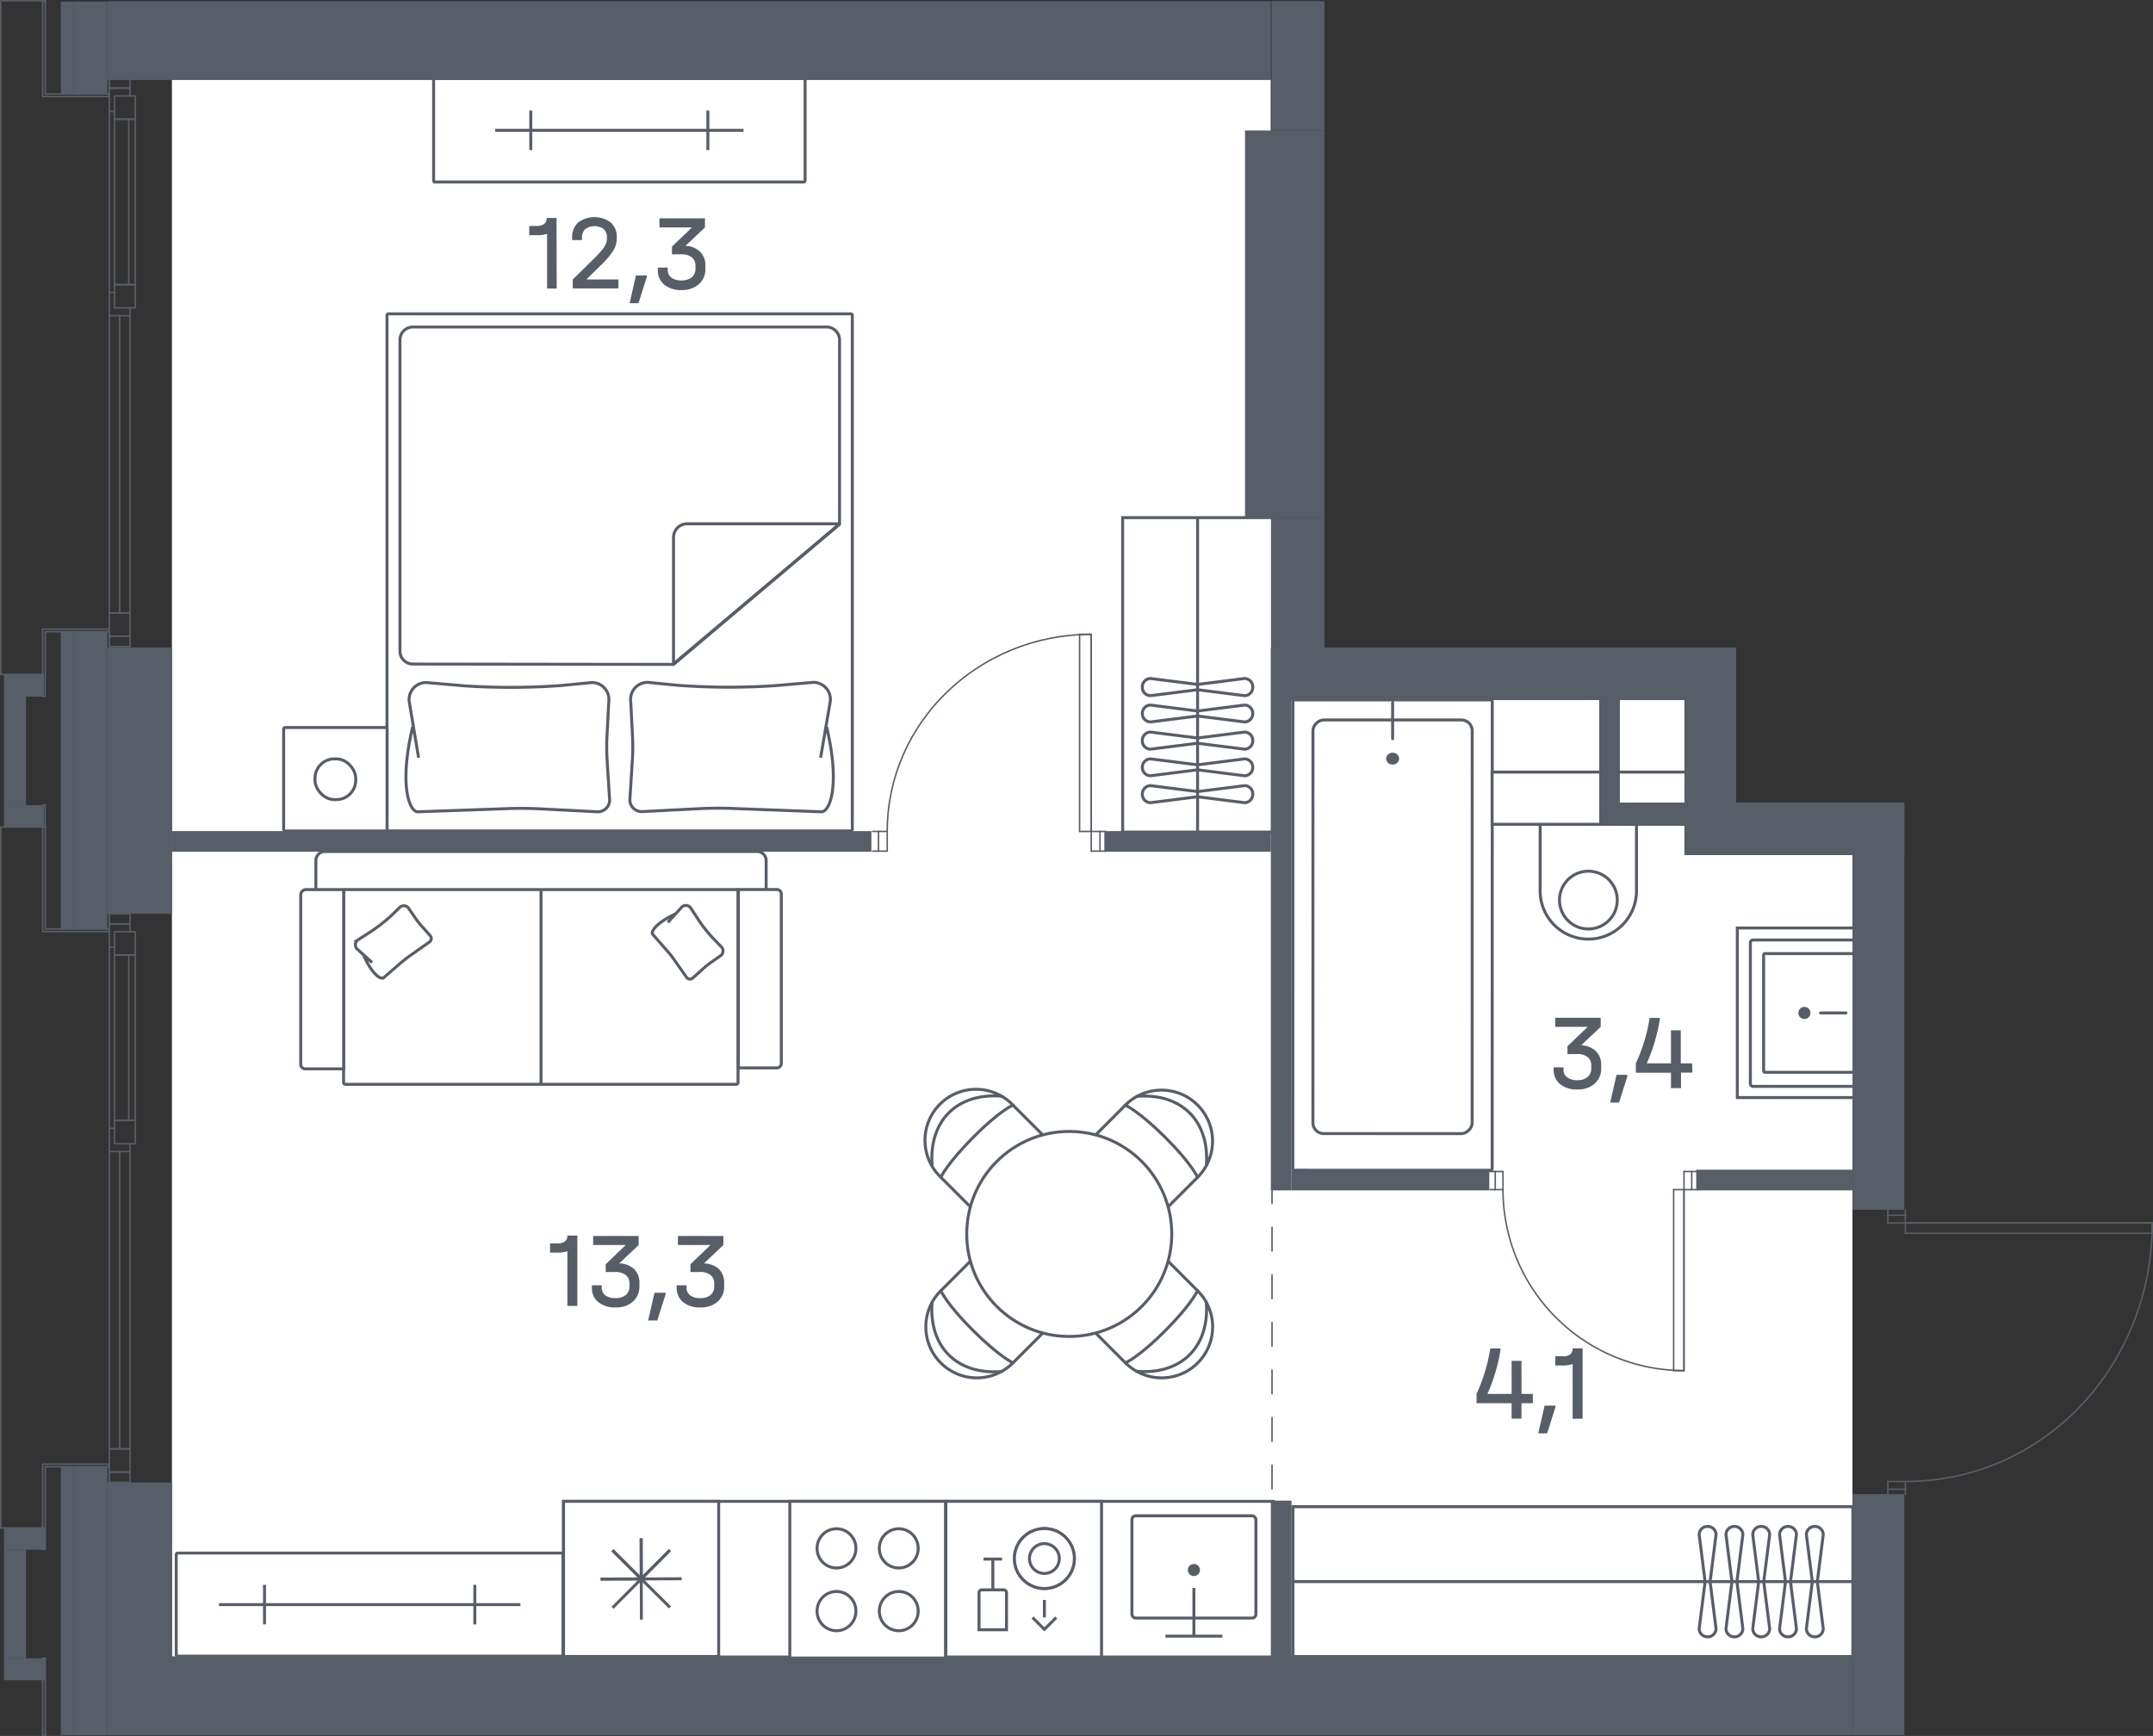 <svg id="Слой_1" data-name="Слой 1" xmlns="http://www.w3.org/2000/svg" viewBox="0 0 362.06 291.96"><rect x="0" y="0" width="362.06" height="291.96" fill="#333333" stroke="none"/><path d="M28.91,13.36V278.58H311.52V143.79H283.26V117.71H213.69V13.36Z" transform="translate(0 0)" fill="#fff" fill-rule="evenodd"/><rect x="194.63" y="140.51" width="79.1" height="33.52" rx="0.23" transform="translate(391.49 -76.89) rotate(90.01)" fill="#fff" stroke="#585e68" stroke-miterlimit="10" stroke-width="0.5"/><rect x="199.4" y="142.48" width="69.57" height="26.78" rx="1.81" transform="translate(390.09 -78.29) rotate(90.01)" fill="none" stroke="#585e68" stroke-miterlimit="10" stroke-width="0.5"/><ellipse cx="234.19" cy="127.59" rx="1.09" ry="1" fill="#585e68"/><line x1="234.19" y1="124.23" x2="234.19" y2="118.13" fill="none" stroke="#585e68" stroke-linecap="round" stroke-miterlimit="10" stroke-width="0.5"/><rect x="264.61" y="128.04" width="5" height="16.2" transform="matrix(0, 1, -1, 0, 403.25, -130.97)" fill="#fff" stroke="#585e68" stroke-miterlimit="10" stroke-width="0.5"/><path d="M257.46,140.19h11.2a8.1,8.1,0,0,1,8.1,8.1v0a8.1,8.1,0,0,1-8.1,8.1h-11.2a0,0,0,0,1,0,0v-16.2A0,0,0,0,1,257.46,140.19Z" transform="translate(415.39 -118.82) rotate(90)" fill="#fff" stroke="#585e68" stroke-miterlimit="10" stroke-width="0.5"/><circle cx="267.11" cy="151.38" r="4.86" fill="none" stroke="#585e68" stroke-miterlimit="10" stroke-width="0.5"/><circle cx="267.11" cy="136.14" r="0.97" fill="#585e68"/><rect x="250.92" y="129.85" width="32.59" height="8.78" fill="#fff" stroke="#585e68" stroke-miterlimit="10" stroke-width="0.5"/><rect x="292.17" y="156.07" width="19.63" height="28.52" transform="translate(603.96 340.66) rotate(-180)" fill="#fff" stroke="#585e68" stroke-miterlimit="10" stroke-width="0.5"/><path d="M294.34,158h17a.45.45,0,0,1,.45.45v23.72a.45.45,0,0,1-.45.45h-17a0,0,0,0,1,0,0V158a0,0,0,0,1,0,0Z" transform="translate(606.14 340.71) rotate(-180)" fill="#fff" stroke="#585e68" stroke-miterlimit="10" stroke-width="0.5"/><path d="M296.55,160.37h15a.22.22,0,0,1,.22.22v19.52a.22.22,0,0,1-.22.22h-15a0,0,0,0,1,0,0v-20A0,0,0,0,1,296.55,160.37Z" transform="translate(608.35 340.71) rotate(-180)" fill="#fff" stroke="#585e68" stroke-miterlimit="10" stroke-width="0.5"/><circle cx="303.44" cy="170.36" r="1.02" fill="#585e68"/><line x1="310.43" y1="170.36" x2="306.16" y2="170.36" fill="none" stroke="#585e68" stroke-linecap="round" stroke-miterlimit="10" stroke-width="0.5"/><rect x="60.73" y="57.14" width="86.96" height="78.25" rx="0.23" transform="translate(7.94 200.47) rotate(-90)" fill="#fff" stroke="#585e68" stroke-miterlimit="10" stroke-width="0.5"/><path d="M69.4,122.24c-2.32,9.7-.59,14.29.86,14.29l14.19-.5q3.15-.15,6.32,0l9.73.5a2,2,0,0,0,2-2.3l-.42-6.67a34.59,34.59,0,0,1,0-3.81l.29-5.67a2.86,2.86,0,0,0-2.83-3.29l-5.25.51a118.22,118.22,0,0,1-16,.06l-6.63-.57a2.86,2.86,0,0,0-2.79,3.51l1.52,9.13" transform="translate(0 0)" fill="none" stroke="#585e68" stroke-miterlimit="10" stroke-width="0.5"/><path d="M139,122.24c2.33,9.7.59,14.29-.86,14.29L124,136q-3.17-.15-6.33,0l-9.73.5a2,2,0,0,1-2-2.3l.42-6.67a34.59,34.59,0,0,0,0-3.81l-.29-5.67a2.87,2.87,0,0,1,2.84-3.29l5.24.51a118.06,118.06,0,0,0,16,.06l6.63-.57a2.87,2.87,0,0,1,2.79,3.51L138,127.43" transform="translate(0 0)" fill="none" stroke="#585e68" stroke-miterlimit="10" stroke-width="0.5"/><path d="M69.43,111.68a2.17,2.17,0,0,1-2.17-2.17V57.14A2.17,2.17,0,0,1,69.43,55H139a2.17,2.17,0,0,1,2.18,2.18v31l-27.9,23.56Z" transform="translate(0 0)" fill="none" stroke="#585e68" stroke-miterlimit="10" stroke-width="0.5"/><path d="M141.05,88.22l-27.59,23.27a.12.12,0,0,1-.2-.09v-21a2.3,2.3,0,0,1,2.31-2.31H141A.06.06,0,0,1,141.05,88.22Z" transform="translate(0 0)" fill="none" stroke="#585e68" stroke-miterlimit="10" stroke-width="0.5"/><rect x="47.7" y="122.36" width="17.39" height="17.39" rx="0.24" fill="#fff" stroke="#585e68" stroke-miterlimit="10" stroke-width="0.5"/><rect x="52.97" y="127.63" width="6.85" height="6.85" rx="3.26" fill="none" stroke="#585e68" stroke-miterlimit="10" stroke-width="0.5"/><path d="M56.39,131.05v0Z" transform="translate(0 0)" fill="none" stroke="#585e68" stroke-miterlimit="10" stroke-width="0.5" fill-rule="evenodd"/><rect x="95.46" y="-9.32" width="17.39" height="62.47" rx="0.21" transform="translate(126.07 -82.24) rotate(90)" fill="#fff" stroke="#585e68" stroke-miterlimit="10" stroke-width="0.5"/><line x1="125.03" y1="21.92" x2="83.27" y2="21.92" fill="none" stroke="#585e68" stroke-miterlimit="10" stroke-width="0.5"/><line x1="89.26" y1="18.59" x2="89.26" y2="25.24" fill="none" stroke="#585e68" stroke-miterlimit="10" stroke-width="0.5"/><line x1="119.04" y1="18.59" x2="119.04" y2="25.24" fill="none" stroke="#585e68" stroke-miterlimit="10" stroke-width="0.5"/><rect x="217.43" y="253.4" width="94.15" height="25.2" transform="translate(529.01 532) rotate(-180)" fill="#fff" stroke="#585e68" stroke-miterlimit="10" stroke-width="0.5"/><line x1="311.59" y1="266" x2="217.43" y2="266" fill="none" stroke="#585e68" stroke-miterlimit="10" stroke-width="0.5"/><path d="M287.16,256.72h0a1.4,1.4,0,0,0-1.42,1.37l1,7.92-1,7.91a1.4,1.4,0,0,0,1.42,1.37h0a1.4,1.4,0,0,0,1.42-1.37l-1-7.91,1-7.92A1.4,1.4,0,0,0,287.16,256.72Z" transform="translate(0 0)" fill="none" stroke="#585e68" stroke-miterlimit="10" stroke-width="0.5"/><path d="M291.67,256.72h0a1.4,1.4,0,0,0-1.42,1.37l1,7.92-1,7.91a1.4,1.4,0,0,0,1.42,1.37h0a1.4,1.4,0,0,0,1.42-1.37l-1-7.91,1-7.92A1.4,1.4,0,0,0,291.67,256.72Z" transform="translate(0 0)" fill="none" stroke="#585e68" stroke-miterlimit="10" stroke-width="0.5"/><path d="M296.18,256.72h0a1.4,1.4,0,0,0-1.43,1.37l1,7.92-1,7.91a1.41,1.41,0,0,0,1.43,1.37h0a1.4,1.4,0,0,0,1.42-1.37l-1-7.91,1-7.92A1.4,1.4,0,0,0,296.18,256.72Z" transform="translate(0 0)" fill="none" stroke="#585e68" stroke-miterlimit="10" stroke-width="0.5"/><path d="M300.68,256.72h0a1.4,1.4,0,0,0-1.42,1.37l1,7.92-1,7.91a1.4,1.4,0,0,0,1.42,1.37h0a1.4,1.4,0,0,0,1.42-1.37l-1-7.91,1-7.92A1.4,1.4,0,0,0,300.68,256.72Z" transform="translate(0 0)" fill="none" stroke="#585e68" stroke-miterlimit="10" stroke-width="0.5"/><path d="M305.19,256.72h0a1.4,1.4,0,0,0-1.42,1.37l1,7.92-1,7.91a1.4,1.4,0,0,0,1.42,1.37h0a1.4,1.4,0,0,0,1.42-1.37l-1-7.91,1-7.92A1.4,1.4,0,0,0,305.19,256.72Z" transform="translate(0 0)" fill="none" stroke="#585e68" stroke-miterlimit="10" stroke-width="0.5"/><rect x="174.95" y="100.91" width="52.88" height="25.2" transform="translate(87.88 314.89) rotate(-90)" fill="#fff" stroke="#585e68" stroke-miterlimit="10" stroke-width="0.5"/><line x1="201.39" y1="139.96" x2="201.39" y2="87.07" fill="none" stroke="#585e68" stroke-miterlimit="10" stroke-width="0.5"/><path d="M192.1,115.53h0a1.4,1.4,0,0,1,1.37-1.42l7.93,1,7.9-1a1.4,1.4,0,0,1,1.37,1.42h0A1.4,1.4,0,0,1,209.3,117l-7.9-1-7.93,1A1.4,1.4,0,0,1,192.1,115.53Z" transform="translate(0 0)" fill="none" stroke="#585e68" stroke-miterlimit="10" stroke-width="0.5"/><path d="M192.1,120h0a1.4,1.4,0,0,1,1.37-1.42l7.93,1,7.9-1a1.4,1.4,0,0,1,1.37,1.42h0a1.4,1.4,0,0,1-1.37,1.42l-7.9-1-7.93,1A1.4,1.4,0,0,1,192.1,120Z" transform="translate(0 0)" fill="none" stroke="#585e68" stroke-miterlimit="10" stroke-width="0.5"/><path d="M192.1,124.54h0a1.4,1.4,0,0,1,1.37-1.42l7.93,1,7.9-1a1.4,1.4,0,0,1,1.37,1.42h0A1.4,1.4,0,0,1,209.3,126l-7.9-1-7.93,1A1.4,1.4,0,0,1,192.1,124.54Z" transform="translate(0 0)" fill="none" stroke="#585e68" stroke-miterlimit="10" stroke-width="0.5"/><path d="M192.1,129.05h0a1.4,1.4,0,0,1,1.37-1.42l7.93,1,7.9-1a1.4,1.4,0,0,1,1.37,1.42h0a1.4,1.4,0,0,1-1.37,1.42l-7.9-1-7.93,1A1.4,1.4,0,0,1,192.1,129.05Z" transform="translate(0 0)" fill="none" stroke="#585e68" stroke-miterlimit="10" stroke-width="0.5"/><path d="M192.1,133.55h0a1.4,1.4,0,0,1,1.37-1.42l7.93,1,7.9-1a1.4,1.4,0,0,1,1.37,1.42h0A1.41,1.41,0,0,1,209.3,135l-7.9-1-7.93,1A1.41,1.41,0,0,1,192.1,133.55Z" transform="translate(0 0)" fill="none" stroke="#585e68" stroke-miterlimit="10" stroke-width="0.5"/><path d="M189.26,185.85A8.58,8.58,0,1,1,201.39,198l-6.33,6.34a3,3,0,0,1-4.19,0l-7.94-7.95a3,3,0,0,1,0-4.19Z" transform="translate(0 0)" fill="#fff" stroke="#585e68" stroke-miterlimit="10" stroke-width="0.5"/><path d="M191.22,184.38c7.49-.57,12.22,4.17,11.65,11.65" transform="translate(0 0)" fill="none" stroke="#585e68" stroke-linecap="round" stroke-linejoin="round" stroke-width="0.5"/><path d="M201.39,198s-1-2.3-5.42-6.7-6.71-5.43-6.71-5.43" transform="translate(0 0)" fill="none" stroke="#585e68" stroke-linecap="round" stroke-linejoin="round" stroke-width="0.5"/><path d="M201.39,217.08a8.57,8.57,0,0,1-10.06,13.65,8.82,8.82,0,0,1-2.07-1.52l-6.33-6.34a3,3,0,0,1,0-4.19l7.94-7.94a3,3,0,0,1,4.19,0Z" transform="translate(0 0)" fill="#fff" stroke="#585e68" stroke-miterlimit="10" stroke-width="0.5"/><path d="M202.86,219c.57,7.48-4.16,12.21-11.65,11.64" transform="translate(0 0)" fill="none" stroke="#585e68" stroke-linecap="round" stroke-linejoin="round" stroke-width="0.5"/><path d="M189.26,229.21s2.31-1,6.71-5.43,5.42-6.7,5.42-6.7" transform="translate(0 0)" fill="none" stroke="#585e68" stroke-linecap="round" stroke-linejoin="round" stroke-width="0.5"/><path d="M170.35,229.21a8.58,8.58,0,0,1-13.66-10.07,8.35,8.35,0,0,1,1.53-2.06l6.33-6.34a3,3,0,0,1,4.19,0l7.94,7.94a3,3,0,0,1,0,4.19Z" transform="translate(0 0)" fill="#fff" stroke="#585e68" stroke-miterlimit="10" stroke-width="0.5"/><path d="M168.39,230.67c-7.48.57-12.22-4.16-11.65-11.64" transform="translate(0 0)" fill="none" stroke="#585e68" stroke-linecap="round" stroke-linejoin="round" stroke-width="0.5"/><path d="M158.22,217.08s1,2.3,5.43,6.7,6.7,5.43,6.7,5.43" transform="translate(0 0)" fill="none" stroke="#585e68" stroke-linecap="round" stroke-linejoin="round" stroke-width="0.5"/><path d="M158.22,198a8.58,8.58,0,1,1,12.13-12.13l6.33,6.33a3,3,0,0,1,0,4.19l-7.94,7.95a3,3,0,0,1-4.19,0Z" transform="translate(0 0)" fill="#fff" stroke="#585e68" stroke-miterlimit="10" stroke-width="0.5"/><path d="M156.75,196c-.57-7.48,4.17-12.22,11.65-11.65" transform="translate(0 0)" fill="none" stroke="#585e68" stroke-linecap="round" stroke-linejoin="round" stroke-width="0.5"/><path d="M170.35,185.85s-2.31,1-6.7,5.43-5.43,6.7-5.43,6.7" transform="translate(0 0)" fill="none" stroke="#585e68" stroke-linecap="round" stroke-linejoin="round" stroke-width="0.5"/><g id="CIRCLE"><circle cx="179.81" cy="207.53" r="17.24" fill="#fff" stroke="#585e68" stroke-miterlimit="10" stroke-width="0.5"/></g><path d="M53.12,149.73v-5a1.52,1.52,0,0,1,1.52-1.52h72.68a1.52,1.52,0,0,1,1.52,1.52v5" transform="translate(0 0)" fill="#fff" stroke="#585e68" stroke-miterlimit="10" stroke-width="0.5"/><rect x="74.58" y="132.81" width="32.75" height="66.33" rx="0.25" transform="translate(-75.03 256.94) rotate(-90)" fill="#fff" stroke="#585e68" stroke-miterlimit="10" stroke-width="0.5"/><path d="M50.57,150.49V179a.76.76,0,0,0,.76.76h6.46V149.61h-6.4A.92.92,0,0,0,50.57,150.49Z" transform="translate(0 0)" fill="#fff" stroke="#585e68" stroke-miterlimit="10" stroke-width="0.5"/><path d="M131.39,150.37v28.47a.76.76,0,0,1-.76.76h-6.46v-30h6.46A.76.76,0,0,1,131.39,150.37Z" transform="translate(0 0)" fill="#fff" stroke="#585e68" stroke-miterlimit="10" stroke-width="0.5"/><line x1="90.98" y1="182.36" x2="90.98" y2="149.61" fill="#fff" stroke="#585e68" stroke-miterlimit="10" stroke-width="0.5"/><path d="M61.16,160.66c1.4,3.24,2.9,4.12,3.34,3.79L67.33,162c.6-.51,1.23-1,1.89-1.46l3-2.11a.72.72,0,0,0,.1-1.09l-1.57-1.77a12.52,12.52,0,0,1-.83-1.06l-1.13-1.64a1,1,0,0,0-1.56-.27L65.79,154a27.26,27.26,0,0,1-3.46,2.7l-2.11,1.36a1,1,0,0,0-.07,1.63l2.42,2.19" transform="translate(0 0)" fill="none" stroke="#585e68" stroke-miterlimit="10" stroke-width="0.5"/><path d="M113.57,153.71c-3.24,1.5-4.14,3-3.82,3.41l2.32,2.65c.49.57,1,1.16,1.4,1.78l2,2.84a.71.71,0,0,0,1.08.05l1.78-1.6c.34-.3.69-.58,1.06-.85l1.66-1.17a1,1,0,0,0,.3-1.53l-1.31-1.36a22.52,22.52,0,0,1-2.59-3.25l-1.31-2a1,1,0,0,0-1.6,0l-2.23,2.45" transform="translate(0 0)" fill="none" stroke="#585e68" stroke-miterlimit="10" stroke-width="0.5"/><rect x="141.38" y="205.89" width="26.18" height="119.39" transform="translate(-111.12 420.06) rotate(-90)" fill="#fff" stroke="#585e68" stroke-miterlimit="10" stroke-width="0.5"/><rect x="159.07" y="252.5" width="26.18" height="26.18" transform="translate(344.31 531.18) rotate(-180)" fill="#fff" stroke="#585e68" stroke-miterlimit="10" stroke-width="0.5"/><circle cx="175.63" cy="262.12" r="5.04" fill="#fff" stroke="#585e68" stroke-miterlimit="10" stroke-width="0.5"/><circle cx="175.63" cy="262.12" r="5.04" fill="#fff" stroke="#585e68" stroke-miterlimit="10" stroke-width="0.5"/><circle cx="175.63" cy="262.12" r="2.51" fill="#fff" stroke="#585e68" stroke-miterlimit="10" stroke-width="0.5"/><path d="M164.65,267.39h4.62a0,0,0,0,1,0,0v6.23a.48.48,0,0,1-.48.48h-3.66a.48.48,0,0,1-.48-.48v-6.23A0,0,0,0,1,164.65,267.39Z" transform="translate(333.91 541.48) rotate(-180)" fill="#fff" stroke="#585e68" stroke-miterlimit="10" stroke-width="0.5"/><line x1="166.96" y1="262.37" x2="166.96" y2="267.39" fill="#fff" stroke="#585e68" stroke-miterlimit="10" stroke-width="0.5"/><line x1="168.52" y1="262.21" x2="165.39" y2="262.21" fill="#fff" stroke="#585e68" stroke-miterlimit="10" stroke-width="0.5"/><line x1="175.63" y1="273.65" x2="175.63" y2="269.08" fill="#fff" stroke="#585e68" stroke-miterlimit="10" stroke-width="0.5"/><polyline points="177.62 272.04 175.63 274.03 173.64 272.04" fill="#fff" stroke="#585e68" stroke-miterlimit="10" stroke-width="0.5"/><rect x="94.77" y="252.5" width="26.09" height="26.09" transform="translate(-157.73 373.36) rotate(-90)" fill="#fff" stroke="#585e68" stroke-miterlimit="10" stroke-width="0.5"/><polyline points="112.67 270.34 107.84 265.55 112.67 260.69" fill="none" stroke="#585e68" stroke-miterlimit="10" stroke-width="0.5"/><polyline points="114.64 265.52 107.84 265.55 107.82 258.7" fill="none" stroke="#585e68" stroke-miterlimit="10" stroke-width="0.5"/><polyline points="112.64 260.72 107.84 265.55 102.98 260.72" fill="none" stroke="#585e68" stroke-miterlimit="10" stroke-width="0.5"/><polyline points="107.82 258.74 107.84 265.55 100.99 265.57" fill="none" stroke="#585e68" stroke-miterlimit="10" stroke-width="0.5"/><polyline points="103.01 260.75 107.84 265.55 103.01 270.4" fill="none" stroke="#585e68" stroke-miterlimit="10" stroke-width="0.5"/><polyline points="101.04 265.57 107.84 265.55 107.86 272.39" fill="none" stroke="#585e68" stroke-miterlimit="10" stroke-width="0.5"/><rect x="132.82" y="252.5" width="26.18" height="26.36" fill="#fff" stroke="#585e68" stroke-miterlimit="10" stroke-width="0.5"/><ellipse cx="140.67" cy="260.41" rx="3.27" ry="3.3" fill="#fff" stroke="#585e68" stroke-miterlimit="10" stroke-width="0.5"/><ellipse cx="140.67" cy="270.96" rx="3.27" ry="3.3" fill="#fff" stroke="#585e68" stroke-miterlimit="10" stroke-width="0.5"/><ellipse cx="151.14" cy="260.41" rx="3.27" ry="3.3" fill="#fff" stroke="#585e68" stroke-miterlimit="10" stroke-width="0.5"/><ellipse cx="151.14" cy="270.96" rx="3.27" ry="3.3" fill="#fff" stroke="#585e68" stroke-miterlimit="10" stroke-width="0.5"/><rect x="188.12" y="252.59" width="25.31" height="25.31" fill="none"/><rect x="190.35" y="254.93" width="20.85" height="17.2" rx="0.64" fill="#fff" stroke="#585e68" stroke-miterlimit="10" stroke-width="0.5"/><line x1="205.56" y1="275.17" x2="195.98" y2="275.17" fill="none" stroke="#585e68" stroke-miterlimit="10" stroke-width="0.5"/><line x1="200.77" y1="275.17" x2="200.77" y2="267.06" fill="none" stroke="#585e68" stroke-miterlimit="10" stroke-width="0.5"/><circle cx="200.77" cy="264.05" r="1.02" fill="#585e68"/><rect x="53.5" y="237.35" width="17.33" height="65.04" rx="0.21" transform="translate(332.03 207.7) rotate(90)" fill="#fff" stroke="#585e68" stroke-miterlimit="10" stroke-width="0.5"/><line x1="87.51" y1="269.87" x2="36.82" y2="269.87" fill="none" stroke="#585e68" stroke-miterlimit="10" stroke-width="0.5"/><line x1="44.48" y1="266.54" x2="44.48" y2="273.19" fill="none" stroke="#585e68" stroke-miterlimit="10" stroke-width="0.5"/><line x1="79.85" y1="266.54" x2="79.85" y2="273.19" fill="none" stroke="#585e68" stroke-miterlimit="10" stroke-width="0.5"/><rect x="18.39" y="243.67" width="3.48" height="3.91" stroke-width="0.25" stroke="#585e68" stroke-linecap="round" stroke-linejoin="round" fill="none"/><rect x="18.39" y="193.67" width="3.48" height="50" stroke-width="0.25" stroke="#585e68" stroke-linecap="round" stroke-linejoin="round" fill="none"/><rect x="19.26" y="188.45" width="3.48" height="3.91" stroke-width="0.25" stroke="#585e68" stroke-linecap="round" stroke-linejoin="round" fill="none"/><rect x="19.26" y="160.62" width="3.48" height="27.83" stroke-width="0.25" stroke="#585e68" stroke-linecap="round" stroke-linejoin="round" fill="none"/><rect x="19.26" y="156.71" width="3.48" height="3.91" stroke-width="0.25" stroke="#585e68" stroke-linecap="round" stroke-linejoin="round" fill="none"/><line x1="18.39" y1="155.41" x2="18.39" y2="193.67" fill="none" stroke="#585e68" stroke-linecap="round" stroke-linejoin="round" stroke-width="0.25"/><line x1="21.86" y1="193.67" x2="21.86" y2="192.36" fill="none" stroke="#585e68" stroke-linecap="round" stroke-linejoin="round" stroke-width="0.25"/><line x1="18.39" y1="189.76" x2="19.26" y2="189.76" fill="none" stroke="#585e68" stroke-linecap="round" stroke-linejoin="round" stroke-width="0.25"/><line x1="18.39" y1="159.32" x2="19.26" y2="159.32" fill="none" stroke="#585e68" stroke-linecap="round" stroke-linejoin="round" stroke-width="0.25"/><line x1="18.39" y1="155.41" x2="21.86" y2="155.41" fill="none" stroke="#585e68" stroke-linecap="round" stroke-linejoin="round" stroke-width="0.25"/><line x1="21.86" y1="156.71" x2="21.86" y2="155.41" fill="none" stroke="#585e68" stroke-linecap="round" stroke-linejoin="round" stroke-width="0.25"/><line x1="21.65" y1="160.62" x2="21.65" y2="188.45" fill="none" stroke="#585e68" stroke-linecap="round" stroke-linejoin="round" stroke-width="0.25"/><line x1="20.12" y1="193.67" x2="20.12" y2="243.67" fill="none" stroke="#585e68" stroke-linecap="round" stroke-linejoin="round" stroke-width="0.25"/><rect x="18.39" y="247.58" width="3.48" height="1.74" stroke-width="0.25" stroke="#585e68" stroke-linecap="round" stroke-linejoin="round" fill="none"/><rect x="18.39" y="153.67" width="3.48" height="1.74" stroke-width="0.25" stroke="#585e68" stroke-linecap="round" stroke-linejoin="round" fill="none"/><polyline points="7.73 139.1 0.13 139.1 0.13 256.98 7.3 256.98" fill="none" stroke="#585e68" stroke-linecap="round" stroke-linejoin="round" stroke-width="0.25"/><rect x="18.39" y="103.09" width="3.48" height="3.91" stroke-width="0.25" stroke="#585e68" stroke-linecap="round" stroke-linejoin="round" fill="none"/><rect x="18.39" y="53.09" width="3.48" height="50" stroke-width="0.25" stroke="#585e68" stroke-linecap="round" stroke-linejoin="round" fill="none"/><rect x="19.26" y="47.87" width="3.48" height="3.91" stroke-width="0.25" stroke="#585e68" stroke-linecap="round" stroke-linejoin="round" fill="none"/><rect x="19.26" y="20.05" width="3.48" height="27.83" stroke-width="0.25" stroke="#585e68" stroke-linecap="round" stroke-linejoin="round" fill="none"/><rect x="19.26" y="16.13" width="3.48" height="3.91" stroke-width="0.25" stroke="#585e68" stroke-linecap="round" stroke-linejoin="round" fill="none"/><line x1="18.39" y1="14.83" x2="18.39" y2="53.09" fill="none" stroke="#585e68" stroke-linecap="round" stroke-linejoin="round" stroke-width="0.25"/><line x1="21.86" y1="53.09" x2="21.86" y2="51.79" fill="none" stroke="#585e68" stroke-linecap="round" stroke-linejoin="round" stroke-width="0.25"/><line x1="18.39" y1="49.19" x2="19.26" y2="49.19" fill="none" stroke="#585e68" stroke-linecap="round" stroke-linejoin="round" stroke-width="0.25"/><line x1="18.39" y1="18.74" x2="19.26" y2="18.74" fill="none" stroke="#585e68" stroke-linecap="round" stroke-linejoin="round" stroke-width="0.25"/><line x1="18.39" y1="14.83" x2="21.86" y2="14.83" fill="none" stroke="#585e68" stroke-linecap="round" stroke-linejoin="round" stroke-width="0.25"/><line x1="21.86" y1="16.13" x2="21.86" y2="14.83" fill="none" stroke="#585e68" stroke-linecap="round" stroke-linejoin="round" stroke-width="0.25"/><line x1="21.65" y1="20.05" x2="21.65" y2="47.87" fill="none" stroke="#585e68" stroke-linecap="round" stroke-linejoin="round" stroke-width="0.25"/><line x1="20.12" y1="53.09" x2="20.12" y2="103.09" fill="none" stroke="#585e68" stroke-linecap="round" stroke-linejoin="round" stroke-width="0.25"/><rect x="18.39" y="107" width="3.48" height="1.74" stroke-width="0.25" stroke="#585e68" stroke-linecap="round" stroke-linejoin="round" fill="none"/><rect x="18.39" y="13.09" width="3.48" height="1.74" stroke-width="0.25" stroke="#585e68" stroke-linecap="round" stroke-linejoin="round" fill="none"/><polyline points="7.73 0.13 0.13 0.13 0.13 113.43 7.3 113.43" fill="none" stroke="#585e68" stroke-linecap="round" stroke-linejoin="round" stroke-width="0.25"/><g id="LINE"><line x1="317.47" y1="203.51" x2="317.47" y2="204.38" fill="none" stroke="#585e68" stroke-linecap="round" stroke-linejoin="round" stroke-width="0.25"/></g><g id="LINE-2" data-name="LINE"><line x1="320.42" y1="204.38" x2="320.42" y2="203.51" fill="none" stroke="#585e68" stroke-linecap="round" stroke-linejoin="round" stroke-width="0.25"/></g><g id="LINE-3" data-name="LINE"><line x1="320.42" y1="251.33" x2="320.42" y2="250.46" fill="none" stroke="#585e68" stroke-linecap="round" stroke-linejoin="round" stroke-width="0.25"/></g><g id="LINE-4" data-name="LINE"><line x1="317.47" y1="250.46" x2="317.47" y2="251.33" fill="none" stroke="#585e68" stroke-linecap="round" stroke-linejoin="round" stroke-width="0.25"/></g><g id="LINE-5" data-name="LINE"><line x1="320.42" y1="250.46" x2="320.42" y2="249.16" fill="none" stroke="#585e68" stroke-linecap="round" stroke-linejoin="round" stroke-width="0.25"/></g><g id="LINE-6" data-name="LINE"><line x1="320.42" y1="249.16" x2="317.47" y2="249.16" fill="none" stroke="#585e68" stroke-linecap="round" stroke-linejoin="round" stroke-width="0.25"/></g><g id="LINE-7" data-name="LINE"><line x1="317.47" y1="249.16" x2="317.47" y2="250.46" fill="none" stroke="#585e68" stroke-linecap="round" stroke-linejoin="round" stroke-width="0.25"/></g><g id="LINE-8" data-name="LINE"><line x1="317.47" y1="250.46" x2="320.42" y2="250.46" fill="none" stroke="#585e68" stroke-linecap="round" stroke-linejoin="round" stroke-width="0.25"/></g><g id="LINE-9" data-name="LINE"><line x1="320.42" y1="204.38" x2="317.47" y2="204.38" fill="none" stroke="#585e68" stroke-linecap="round" stroke-linejoin="round" stroke-width="0.25"/></g><g id="LINE-10" data-name="LINE"><line x1="317.47" y1="204.38" x2="317.47" y2="205.68" fill="none" stroke="#585e68" stroke-linecap="round" stroke-linejoin="round" stroke-width="0.25"/></g><g id="LINE-11" data-name="LINE"><line x1="317.47" y1="205.68" x2="320.42" y2="205.68" fill="none" stroke="#585e68" stroke-linecap="round" stroke-linejoin="round" stroke-width="0.25"/></g><g id="LINE-12" data-name="LINE"><line x1="320.42" y1="205.68" x2="320.42" y2="204.38" fill="none" stroke="#585e68" stroke-linecap="round" stroke-linejoin="round" stroke-width="0.25"/></g><g id="ARC"><path d="M320.42,249.16c23.28,0,41.52-19.47,41.52-43.48" transform="translate(0 0)" fill="none" stroke="#585e68" stroke-linecap="round" stroke-linejoin="round" stroke-width="0.25"/></g><g id="LINE-13" data-name="LINE"><line x1="320.42" y1="205.68" x2="361.94" y2="205.68" fill="none" stroke="#585e68" stroke-linecap="round" stroke-linejoin="round" stroke-width="0.25"/></g><g id="LINE-14" data-name="LINE"><line x1="361.94" y1="205.68" x2="361.94" y2="207.42" fill="none" stroke="#585e68" stroke-linecap="round" stroke-linejoin="round" stroke-width="0.25"/></g><g id="LINE-15" data-name="LINE"><line x1="320.42" y1="205.68" x2="361.94" y2="205.68" fill="none" stroke="#585e68" stroke-linecap="round" stroke-linejoin="round" stroke-width="0.25"/></g><g id="LINE-16" data-name="LINE"><line x1="320.42" y1="207.42" x2="320.42" y2="205.68" fill="none" stroke="#585e68" stroke-linecap="round" stroke-linejoin="round" stroke-width="0.25"/></g><g id="LINE-17" data-name="LINE"><line x1="361.94" y1="207.42" x2="320.42" y2="207.42" fill="none" stroke="#585e68" stroke-linecap="round" stroke-linejoin="round" stroke-width="0.25"/></g><g id="LINE-18" data-name="LINE"><line x1="184.98" y1="139.83" x2="185.96" y2="139.83" fill="none" stroke="#585e68" stroke-linecap="round" stroke-linejoin="round" stroke-width="0.25"/></g><g id="LINE-19" data-name="LINE"><line x1="185.96" y1="143.14" x2="184.98" y2="143.14" fill="none" stroke="#585e68" stroke-linecap="round" stroke-linejoin="round" stroke-width="0.25"/></g><g id="LINE-20" data-name="LINE"><line x1="147.73" y1="143.14" x2="146.75" y2="143.14" fill="none" stroke="#585e68" stroke-linecap="round" stroke-linejoin="round" stroke-width="0.25"/></g><g id="LINE-21" data-name="LINE"><line x1="146.75" y1="139.83" x2="147.73" y2="139.83" fill="none" stroke="#585e68" stroke-linecap="round" stroke-linejoin="round" stroke-width="0.25"/></g><g id="LINE-22" data-name="LINE"><line x1="183.51" y1="139.83" x2="184.98" y2="139.83" fill="none" stroke="#585e68" stroke-linecap="round" stroke-linejoin="round" stroke-width="0.25"/></g><g id="LINE-23" data-name="LINE"><line x1="183.51" y1="143.14" x2="183.51" y2="139.83" fill="none" stroke="#585e68" stroke-linecap="round" stroke-linejoin="round" stroke-width="0.25"/></g><g id="LINE-24" data-name="LINE"><line x1="184.98" y1="143.14" x2="183.51" y2="143.14" fill="none" stroke="#585e68" stroke-linecap="round" stroke-linejoin="round" stroke-width="0.25"/></g><g id="LINE-25" data-name="LINE"><line x1="184.98" y1="139.83" x2="184.98" y2="143.14" fill="none" stroke="#585e68" stroke-linecap="round" stroke-linejoin="round" stroke-width="0.25"/></g><g id="LINE-26" data-name="LINE"><line x1="147.73" y1="143.14" x2="147.73" y2="139.83" fill="none" stroke="#585e68" stroke-linecap="round" stroke-linejoin="round" stroke-width="0.25"/></g><g id="LINE-27" data-name="LINE"><line x1="149.2" y1="143.14" x2="147.73" y2="143.14" fill="none" stroke="#585e68" stroke-linecap="round" stroke-linejoin="round" stroke-width="0.25"/></g><g id="LINE-28" data-name="LINE"><line x1="149.2" y1="139.83" x2="149.2" y2="143.14" fill="none" stroke="#585e68" stroke-linecap="round" stroke-linejoin="round" stroke-width="0.25"/></g><g id="LINE-29" data-name="LINE"><line x1="147.73" y1="139.83" x2="149.2" y2="139.83" fill="none" stroke="#585e68" stroke-linecap="round" stroke-linejoin="round" stroke-width="0.25"/></g><g id="ARC-2" data-name="ARC"><path d="M183.51,106.68c-18.95,0-34.31,14.84-34.31,33.15" transform="translate(0 0)" fill="none" stroke="#585e68" stroke-linecap="round" stroke-linejoin="round" stroke-width="0.25"/></g><g id="LINE-30" data-name="LINE"><line x1="183.51" y1="139.83" x2="183.51" y2="106.68" fill="none" stroke="#585e68" stroke-linecap="round" stroke-linejoin="round" stroke-width="0.25"/></g><g id="LINE-31" data-name="LINE"><line x1="181.55" y1="106.68" x2="181.55" y2="139.83" fill="none" stroke="#585e68" stroke-linecap="round" stroke-linejoin="round" stroke-width="0.25"/></g><g id="LINE-32" data-name="LINE"><line x1="181.55" y1="139.83" x2="183.51" y2="139.83" fill="none" stroke="#585e68" stroke-linecap="round" stroke-linejoin="round" stroke-width="0.25"/></g><g id="LINE-33" data-name="LINE"><line x1="183.51" y1="139.83" x2="183.51" y2="106.68" fill="none" stroke="#585e68" stroke-linecap="round" stroke-linejoin="round" stroke-width="0.25"/></g><g id="LINE-34" data-name="LINE"><line x1="183.51" y1="106.68" x2="181.55" y2="106.68" fill="none" stroke="#585e68" stroke-linecap="round" stroke-linejoin="round" stroke-width="0.25"/></g><g id="LINE-35" data-name="LINE"><line x1="284.49" y1="200.07" x2="285.36" y2="200.07" fill="none" stroke="#585e68" stroke-linecap="round" stroke-linejoin="round" stroke-width="0.25"/></g><g id="LINE-36" data-name="LINE"><line x1="285.36" y1="197.03" x2="284.49" y2="197.03" fill="none" stroke="#585e68" stroke-linecap="round" stroke-linejoin="round" stroke-width="0.25"/></g><g id="LINE-37" data-name="LINE"><line x1="251.45" y1="197.03" x2="250.58" y2="197.03" fill="none" stroke="#585e68" stroke-linecap="round" stroke-linejoin="round" stroke-width="0.25"/></g><g id="LINE-38" data-name="LINE"><line x1="250.58" y1="200.07" x2="251.45" y2="200.07" fill="none" stroke="#585e68" stroke-linecap="round" stroke-linejoin="round" stroke-width="0.25"/></g><g id="LINE-39" data-name="LINE"><line x1="283.19" y1="200.07" x2="284.49" y2="200.07" fill="none" stroke="#585e68" stroke-linecap="round" stroke-linejoin="round" stroke-width="0.25"/></g><g id="LINE-40" data-name="LINE"><line x1="283.19" y1="197.03" x2="283.19" y2="200.07" fill="none" stroke="#585e68" stroke-linecap="round" stroke-linejoin="round" stroke-width="0.25"/></g><g id="LINE-41" data-name="LINE"><line x1="284.49" y1="197.03" x2="283.19" y2="197.03" fill="none" stroke="#585e68" stroke-linecap="round" stroke-linejoin="round" stroke-width="0.25"/></g><g id="LINE-42" data-name="LINE"><line x1="284.49" y1="200.07" x2="284.49" y2="197.03" fill="none" stroke="#585e68" stroke-linecap="round" stroke-linejoin="round" stroke-width="0.25"/></g><g id="LINE-43" data-name="LINE"><line x1="251.45" y1="197.03" x2="251.45" y2="200.07" fill="none" stroke="#585e68" stroke-linecap="round" stroke-linejoin="round" stroke-width="0.25"/></g><g id="LINE-44" data-name="LINE"><line x1="252.75" y1="197.03" x2="251.45" y2="197.03" fill="none" stroke="#585e68" stroke-linecap="round" stroke-linejoin="round" stroke-width="0.25"/></g><g id="LINE-45" data-name="LINE"><line x1="252.75" y1="200.07" x2="252.75" y2="197.03" fill="none" stroke="#585e68" stroke-linecap="round" stroke-linejoin="round" stroke-width="0.25"/></g><g id="LINE-46" data-name="LINE"><line x1="251.45" y1="200.07" x2="252.75" y2="200.07" fill="none" stroke="#585e68" stroke-linecap="round" stroke-linejoin="round" stroke-width="0.25"/></g><g id="ARC-3" data-name="ARC"><path d="M283.19,230.51a30.44,30.44,0,0,1-30.44-30.44" transform="translate(0 0)" fill="none" stroke="#585e68" stroke-linecap="round" stroke-linejoin="round" stroke-width="0.25"/></g><g id="LINE-47" data-name="LINE"><line x1="283.19" y1="200.07" x2="283.19" y2="230.51" fill="none" stroke="#585e68" stroke-linecap="round" stroke-linejoin="round" stroke-width="0.25"/></g><g id="LINE-48" data-name="LINE"><line x1="281.45" y1="230.51" x2="281.45" y2="200.07" fill="none" stroke="#585e68" stroke-linecap="round" stroke-linejoin="round" stroke-width="0.25"/></g><g id="LINE-49" data-name="LINE"><line x1="281.45" y1="200.07" x2="283.19" y2="200.07" fill="none" stroke="#585e68" stroke-linecap="round" stroke-linejoin="round" stroke-width="0.25"/></g><g id="LINE-50" data-name="LINE"><line x1="283.19" y1="200.07" x2="283.19" y2="230.51" fill="none" stroke="#585e68" stroke-linecap="round" stroke-linejoin="round" stroke-width="0.25"/></g><g id="LINE-51" data-name="LINE"><line x1="283.19" y1="230.51" x2="281.45" y2="230.51" fill="none" stroke="#585e68" stroke-linecap="round" stroke-linejoin="round" stroke-width="0.25"/></g><g id="HATCH"><polygon points="7.41 113.46 0.67 113.46 0.67 117.16 7.41 117.16 7.41 113.46 7.41 113.46" fill="#585e68" fill-rule="evenodd"/></g><g id="HATCH-2" data-name="HATCH"><polygon points="4.37 117.16 0.67 117.16 0.67 135.42 4.37 135.42 4.37 117.16 4.37 117.16" fill="#585e68" fill-rule="evenodd"/></g><g id="HATCH-3" data-name="HATCH"><polygon points="7.41 135.42 0.67 135.42 0.67 139.12 7.41 139.12 7.41 135.42 7.41 135.42" fill="#585e68" fill-rule="evenodd"/></g><g id="HATCH-4" data-name="HATCH"><polygon points="7.58 256.94 0.67 256.94 0.67 260.64 7.58 260.64 7.58 256.94 7.58 256.94" fill="#585e68" fill-rule="evenodd"/></g><g id="HATCH-5" data-name="HATCH"><polygon points="4.37 260.64 0.67 260.64 0.67 278.9 4.37 278.9 4.37 272.95 4.37 260.64 4.37 260.64" fill="#585e68" fill-rule="evenodd"/></g><g id="HATCH-6" data-name="HATCH"><polygon points="7.58 278.9 0.67 278.9 0.67 282.59 7.58 282.59 7.58 278.9 7.58 278.9" fill="#585e68" fill-rule="evenodd"/></g><g id="HATCH-7" data-name="HATCH"><polygon points="12.41 156.29 12.41 106.29 10.23 106.29 10.23 156.29 12.41 156.29 12.41 156.29" fill="#585e68" fill-rule="evenodd"/></g><g id="HATCH-8" data-name="HATCH"><polygon points="18.06 147.21 18.06 106.29 12.41 106.29 12.41 156.29 18.06 156.29 18.06 155.42 18.06 147.21 18.06 147.21" fill="#585e68" fill-rule="evenodd"/></g><g id="HATCH-9" data-name="HATCH"><polygon points="12.41 291.83 12.41 246.72 10.23 246.72 10.23 291.83 12.41 291.83 12.41 291.83" fill="#585e68" fill-rule="evenodd"/></g><g id="HATCH-10" data-name="HATCH"><polygon points="18.06 291.83 18.06 246.72 12.41 246.72 12.41 291.83 18.06 291.83 18.06 291.83" fill="#585e68" fill-rule="evenodd"/></g><g id="LWPOLYLINE"><polygon points="7.17 117.11 7.61 117.11 7.61 106.24 18.26 106.24 18.26 105.81 7.17 105.81 7.17 117.11" fill="none" stroke="#585e68" stroke-linecap="round" stroke-linejoin="round" stroke-width="0.25"/></g><g id="LWPOLYLINE-2" data-name="LWPOLYLINE"><polygon points="7.17 260.59 7.61 260.59 7.61 246.67 18.26 246.67 18.26 246.24 7.17 246.24 7.17 260.59" fill="none" stroke="#585e68" stroke-linecap="round" stroke-linejoin="round" stroke-width="0.25"/></g><g id="LWPOLYLINE-3" data-name="LWPOLYLINE"><polygon points="7.61 135.37 7.17 135.37 7.17 156.67 18.26 156.67 18.26 156.24 7.61 156.24 7.61 135.37" fill="none" stroke="#585e68" stroke-linecap="round" stroke-linejoin="round" stroke-width="0.25"/></g><g id="LWPOLYLINE-4" data-name="LWPOLYLINE"><polygon points="7.61 278.85 7.17 278.85 7.17 291.83 7.67 291.83 7.67 291.4 7.61 291.4 7.61 278.85" fill="none" stroke="#585e68" stroke-linecap="round" stroke-linejoin="round" stroke-width="0.25"/></g><g id="HATCH-11" data-name="HATCH"><polygon points="283.28 134.98 268.93 134.98 268.93 138.46 283.28 138.46 283.28 134.98 283.28 134.98" fill="#585e68" fill-rule="evenodd"/></g><g id="HATCH-12" data-name="HATCH"><polygon points="272.41 117.59 268.93 117.59 268.93 134.98 272.41 134.98 272.41 126.25 272.41 117.59 272.41 117.59" fill="#585e68" fill-rule="evenodd"/></g><g id="HATCH-13" data-name="HATCH"><polygon points="217.19 252.38 213.71 252.38 213.71 279.55 217.19 279.55 217.19 252.38 217.19 252.38" fill="#585e68" fill-rule="evenodd"/></g><g id="HATCH-14" data-name="HATCH"><polygon points="217.19 117.59 213.71 117.59 213.71 200.2 217.19 200.2 217.19 189.13 217.19 117.59 217.19 117.59" fill="#585e68" fill-rule="evenodd"/></g><g id="HATCH-15" data-name="HATCH"><path d="M311.54,200.2v-3.48h-26.3v3.48Zm-61.09,0v-3.48H217.19v3.48Z" transform="translate(0 0)" fill="#585e68" fill-rule="evenodd"/></g><g id="HATCH-16" data-name="HATCH"><path d="M213.71,143.25v-3.48h-28v3.48h28Zm-67.17-3.48H28.93v3.48H146.54v-3.48Z" transform="translate(0 0)" fill="#585e68" fill-rule="evenodd"/></g><g id="LINE-52" data-name="LINE"><line x1="213.91" y1="198.41" x2="213.91" y2="252.33" fill="none" stroke-dasharray="4 4" stroke-linecap="round" stroke-linejoin="round" stroke-width="0.25" stroke="#585e68"/></g><g id="HATCH-17" data-name="HATCH"><polygon points="12.41 15.85 12.41 0.27 10.23 0.27 10.23 15.85 12.41 15.85 12.41 15.85" fill="#585e68" fill-rule="evenodd"/></g><g id="HATCH-18" data-name="HATCH"><polygon points="18.06 15.85 18.06 0.27 12.41 0.27 12.41 15.85 18.06 15.85 18.06 15.85" fill="#585e68" fill-rule="evenodd"/></g><g id="LWPOLYLINE-5" data-name="LWPOLYLINE"><polygon points="7.61 0.27 7.17 0.27 7.17 16.24 18.26 16.24 18.26 15.8 7.61 15.8 7.61 0.27" fill="none" stroke="#585e68" stroke-linecap="round" stroke-linejoin="round" stroke-width="0.25"/></g><g id="HATCH-19" data-name="HATCH"><polygon points="222.73 87.16 222.73 21.94 209.37 21.94 209.37 87.16 211.88 87.16 222.73 87.16 222.73 87.16" fill="#585e68" fill-rule="evenodd"/></g><polygon points="57.14 13.45 83.28 13.45 213.71 13.45 213.71 0.21 83.28 0.21 18.06 0.21 18.06 13.45 57.14 13.45" fill="#585e68"/><polygon points="320.24 143.68 311.54 143.68 311.54 203.46 320.24 203.46 320.24 189.13 320.24 143.68 320.24 143.68" fill="#585e68" fill-rule="evenodd"/><polygon points="320.24 253.05 320.24 251.29 311.54 251.29 311.54 291.8 320.24 291.8 320.24 262.99 320.24 253.05 320.24 253.05" fill="#585e68" fill-rule="evenodd"/><polygon points="320.26 134.98 283.28 134.98 283.28 143.68 320.26 143.68 320.26 134.98 320.26 134.98" fill="#585e68" fill-rule="evenodd"/><g id="HATCH-20" data-name="HATCH"><polygon points="291.97 117.59 283.28 117.59 283.28 134.98 291.97 134.98 291.97 117.59 291.97 117.59" fill="#585e68" fill-rule="evenodd"/></g><g id="HATCH-21" data-name="HATCH"><polygon points="291.97 108.9 213.71 108.9 213.71 117.59 291.97 117.59 291.97 108.9 291.97 108.9" fill="#585e68" fill-rule="evenodd"/></g><g id="HATCH-22" data-name="HATCH"><polygon points="222.73 108.9 222.73 87.16 213.82 87.16 213.82 108.9 222.73 108.9 222.73 108.9" fill="#585e68" fill-rule="evenodd"/></g><g id="HATCH-23" data-name="HATCH"><polygon points="222.73 0.2 213.82 0.2 213.82 21.94 222.73 21.94 222.73 21.47 222.73 0.2 222.73 0.2" fill="#585e68" fill-rule="evenodd"/></g><g id="HATCH-24" data-name="HATCH"><polygon points="28.93 153.68 28.93 108.9 18.06 108.9 18.06 153.68 28.93 153.68 28.93 153.68" fill="#585e68" fill-rule="evenodd"/></g><g id="HATCH-25" data-name="HATCH"><polygon points="28.93 12.16 18.06 12.16 18.06 13.24 28.93 13.24 28.93 12.16 28.93 12.16" fill="#585e68" fill-rule="evenodd"/></g><g id="HATCH-26" data-name="HATCH"><polygon points="28.93 249.33 18.06 249.33 18.06 279.55 28.93 279.55 28.93 272.95 28.93 249.33 28.93 249.33" fill="#585e68" fill-rule="evenodd"/></g><polygon points="57.14 291.8 100.67 291.8 160.26 291.8 246.32 291.8 263.38 291.8 311.54 291.8 311.54 278.63 246.32 278.63 100.67 278.63 18.06 278.63 18.06 291.8 57.14 291.8" fill="#585e68"/><path d="M268.36,176.77a3.15,3.15,0,0,1,.9,2.36v.48a3.32,3.32,0,0,1-1.07,2.62,4.17,4.17,0,0,1-2.92,1,4.42,4.42,0,0,1-2.93-.9,3.07,3.07,0,0,1-1.07-2.47v-.36h1.66v.36a1.56,1.56,0,0,0,.61,1.33,2.74,2.74,0,0,0,1.73.47,2.54,2.54,0,0,0,1.7-.52,1.84,1.84,0,0,0,.62-1.48v-.47a1.72,1.72,0,0,0-.63-1.42,2.79,2.79,0,0,0-1.76-.5h-1.61v-1.31L267,172.7h-5.47v-1.53h7.65v1.53l-3.28,3.1A3.72,3.72,0,0,1,268.36,176.77Z" transform="translate(0 0)" fill="#585e68"/><path d="M273.67,180.77V181l-1.4,4.43h-1.49l1.06-4.66Z" transform="translate(0 0)" fill="#585e68"/><path d="M284.6,180.39h-1.91V183H281v-2.59h-5.91v-1.57a29.07,29.07,0,0,0,1.42-3.72,28.29,28.29,0,0,0,.9-3.93h1.71v.27a29.77,29.77,0,0,1-2.19,7.38H281v-5.56h1.65v5.56h1.91Z" transform="translate(0 0)" fill="#585e68"/><path d="M97.09,219.63H95.41v-9.21a4.14,4.14,0,0,1-1.52.25H92.5v-1.55h1.31a1.87,1.87,0,0,0,1.2-.33,1.16,1.16,0,0,0,.4-1h1.68Z" transform="translate(0 0)" fill="#585e68"/><path d="M106.63,213.42a3.17,3.17,0,0,1,.9,2.36v.49a3.38,3.38,0,0,1-1.07,2.62,4.24,4.24,0,0,1-2.93,1,4.39,4.39,0,0,1-2.92-.9,3,3,0,0,1-1.07-2.47v-.36h1.65v.36a1.59,1.59,0,0,0,.61,1.33,2.76,2.76,0,0,0,1.73.47,2.54,2.54,0,0,0,1.7-.52,1.8,1.8,0,0,0,.62-1.47v-.47a1.74,1.74,0,0,0-.63-1.43,2.77,2.77,0,0,0-1.76-.5h-1.6v-1.31l3.36-3.23H99.75v-1.52h7.65v1.52l-3.27,3.1A3.79,3.79,0,0,1,106.63,213.42Z" transform="translate(0 0)" fill="#585e68"/><path d="M111.94,217.42v.23l-1.41,4.43H109l1.06-4.66Z" transform="translate(0 0)" fill="#585e68"/><path d="M120.89,213.42a3.2,3.2,0,0,1,.89,2.36v.49a3.34,3.34,0,0,1-1.07,2.62,4.21,4.21,0,0,1-2.92,1,4.42,4.42,0,0,1-2.93-.9,3.06,3.06,0,0,1-1.07-2.47v-.36h1.66v.36a1.56,1.56,0,0,0,.61,1.33,2.74,2.74,0,0,0,1.73.47,2.54,2.54,0,0,0,1.7-.52,1.83,1.83,0,0,0,.62-1.47v-.47a1.74,1.74,0,0,0-.63-1.43,2.79,2.79,0,0,0-1.76-.5h-1.61v-1.31l3.37-3.23H114v-1.52h7.65v1.52l-3.28,3.1A3.81,3.81,0,0,1,120.89,213.42Z" transform="translate(0 0)" fill="#585e68"/><path d="M93.62,48.53H92V39.31a4.16,4.16,0,0,1-1.53.25H89V38h1.32a1.85,1.85,0,0,0,1.19-.34,1.17,1.17,0,0,0,.41-1h1.67Z" transform="translate(0 0)" fill="#585e68"/><path d="M104,47v1.51H96.32V47l3.35-3.29a20.46,20.46,0,0,0,1.49-1.58,4.47,4.47,0,0,0,.71-1.07,2.54,2.54,0,0,0,.19-1v-.18a1.71,1.71,0,0,0-.54-1.35,2.64,2.64,0,0,0-3.09,0A1.87,1.87,0,0,0,97.87,40v.38H96.21V40a3.35,3.35,0,0,1,1-2.57,4.59,4.59,0,0,1,5.51,0,3.2,3.2,0,0,1,1,2.5v.18a4.06,4.06,0,0,1-.59,2.06A14.38,14.38,0,0,1,101,44.66L98.61,47Z" transform="translate(0 0)" fill="#585e68"/><path d="M108.78,46.31v.24L107.37,51h-1.49l1.06-4.67Z" transform="translate(0 0)" fill="#585e68"/><path d="M117.72,42.32a3.15,3.15,0,0,1,.9,2.36v.48a3.32,3.32,0,0,1-1.07,2.62,4.21,4.21,0,0,1-2.92,1,4.42,4.42,0,0,1-2.93-.9,3.05,3.05,0,0,1-1.07-2.46V45h1.66v.36a1.57,1.57,0,0,0,.61,1.33,2.8,2.8,0,0,0,1.73.47,2.61,2.61,0,0,0,1.7-.52,1.84,1.84,0,0,0,.62-1.48v-.47a1.72,1.72,0,0,0-.63-1.42,2.73,2.73,0,0,0-1.76-.5H113V41.47l3.37-3.22h-5.47V36.72h7.65v1.53l-3.28,3.1A3.72,3.72,0,0,1,117.72,42.32Z" transform="translate(0 0)" fill="#585e68"/><path d="M257.77,236h-1.91v2.59H254.2V236h-5.9v-1.57a30.64,30.64,0,0,0,1.42-3.72,31.08,31.08,0,0,0,.9-3.93h1.71v.27a29.36,29.36,0,0,1-2.2,7.38h4.07v-5.56h1.66v5.56h1.91Z" transform="translate(0 0)" fill="#585e68"/><path d="M261.58,236.4v.23l-1.4,4.43h-1.5l1.07-4.66Z" transform="translate(0 0)" fill="#585e68"/><path d="M266.14,238.61h-1.68V229.4a4.38,4.38,0,0,1-1.53.25h-1.38V228.1h1.31a1.87,1.87,0,0,0,1.2-.33,1.2,1.2,0,0,0,.4-1h1.68Z" transform="translate(0 0)" fill="#585e68"/></svg>